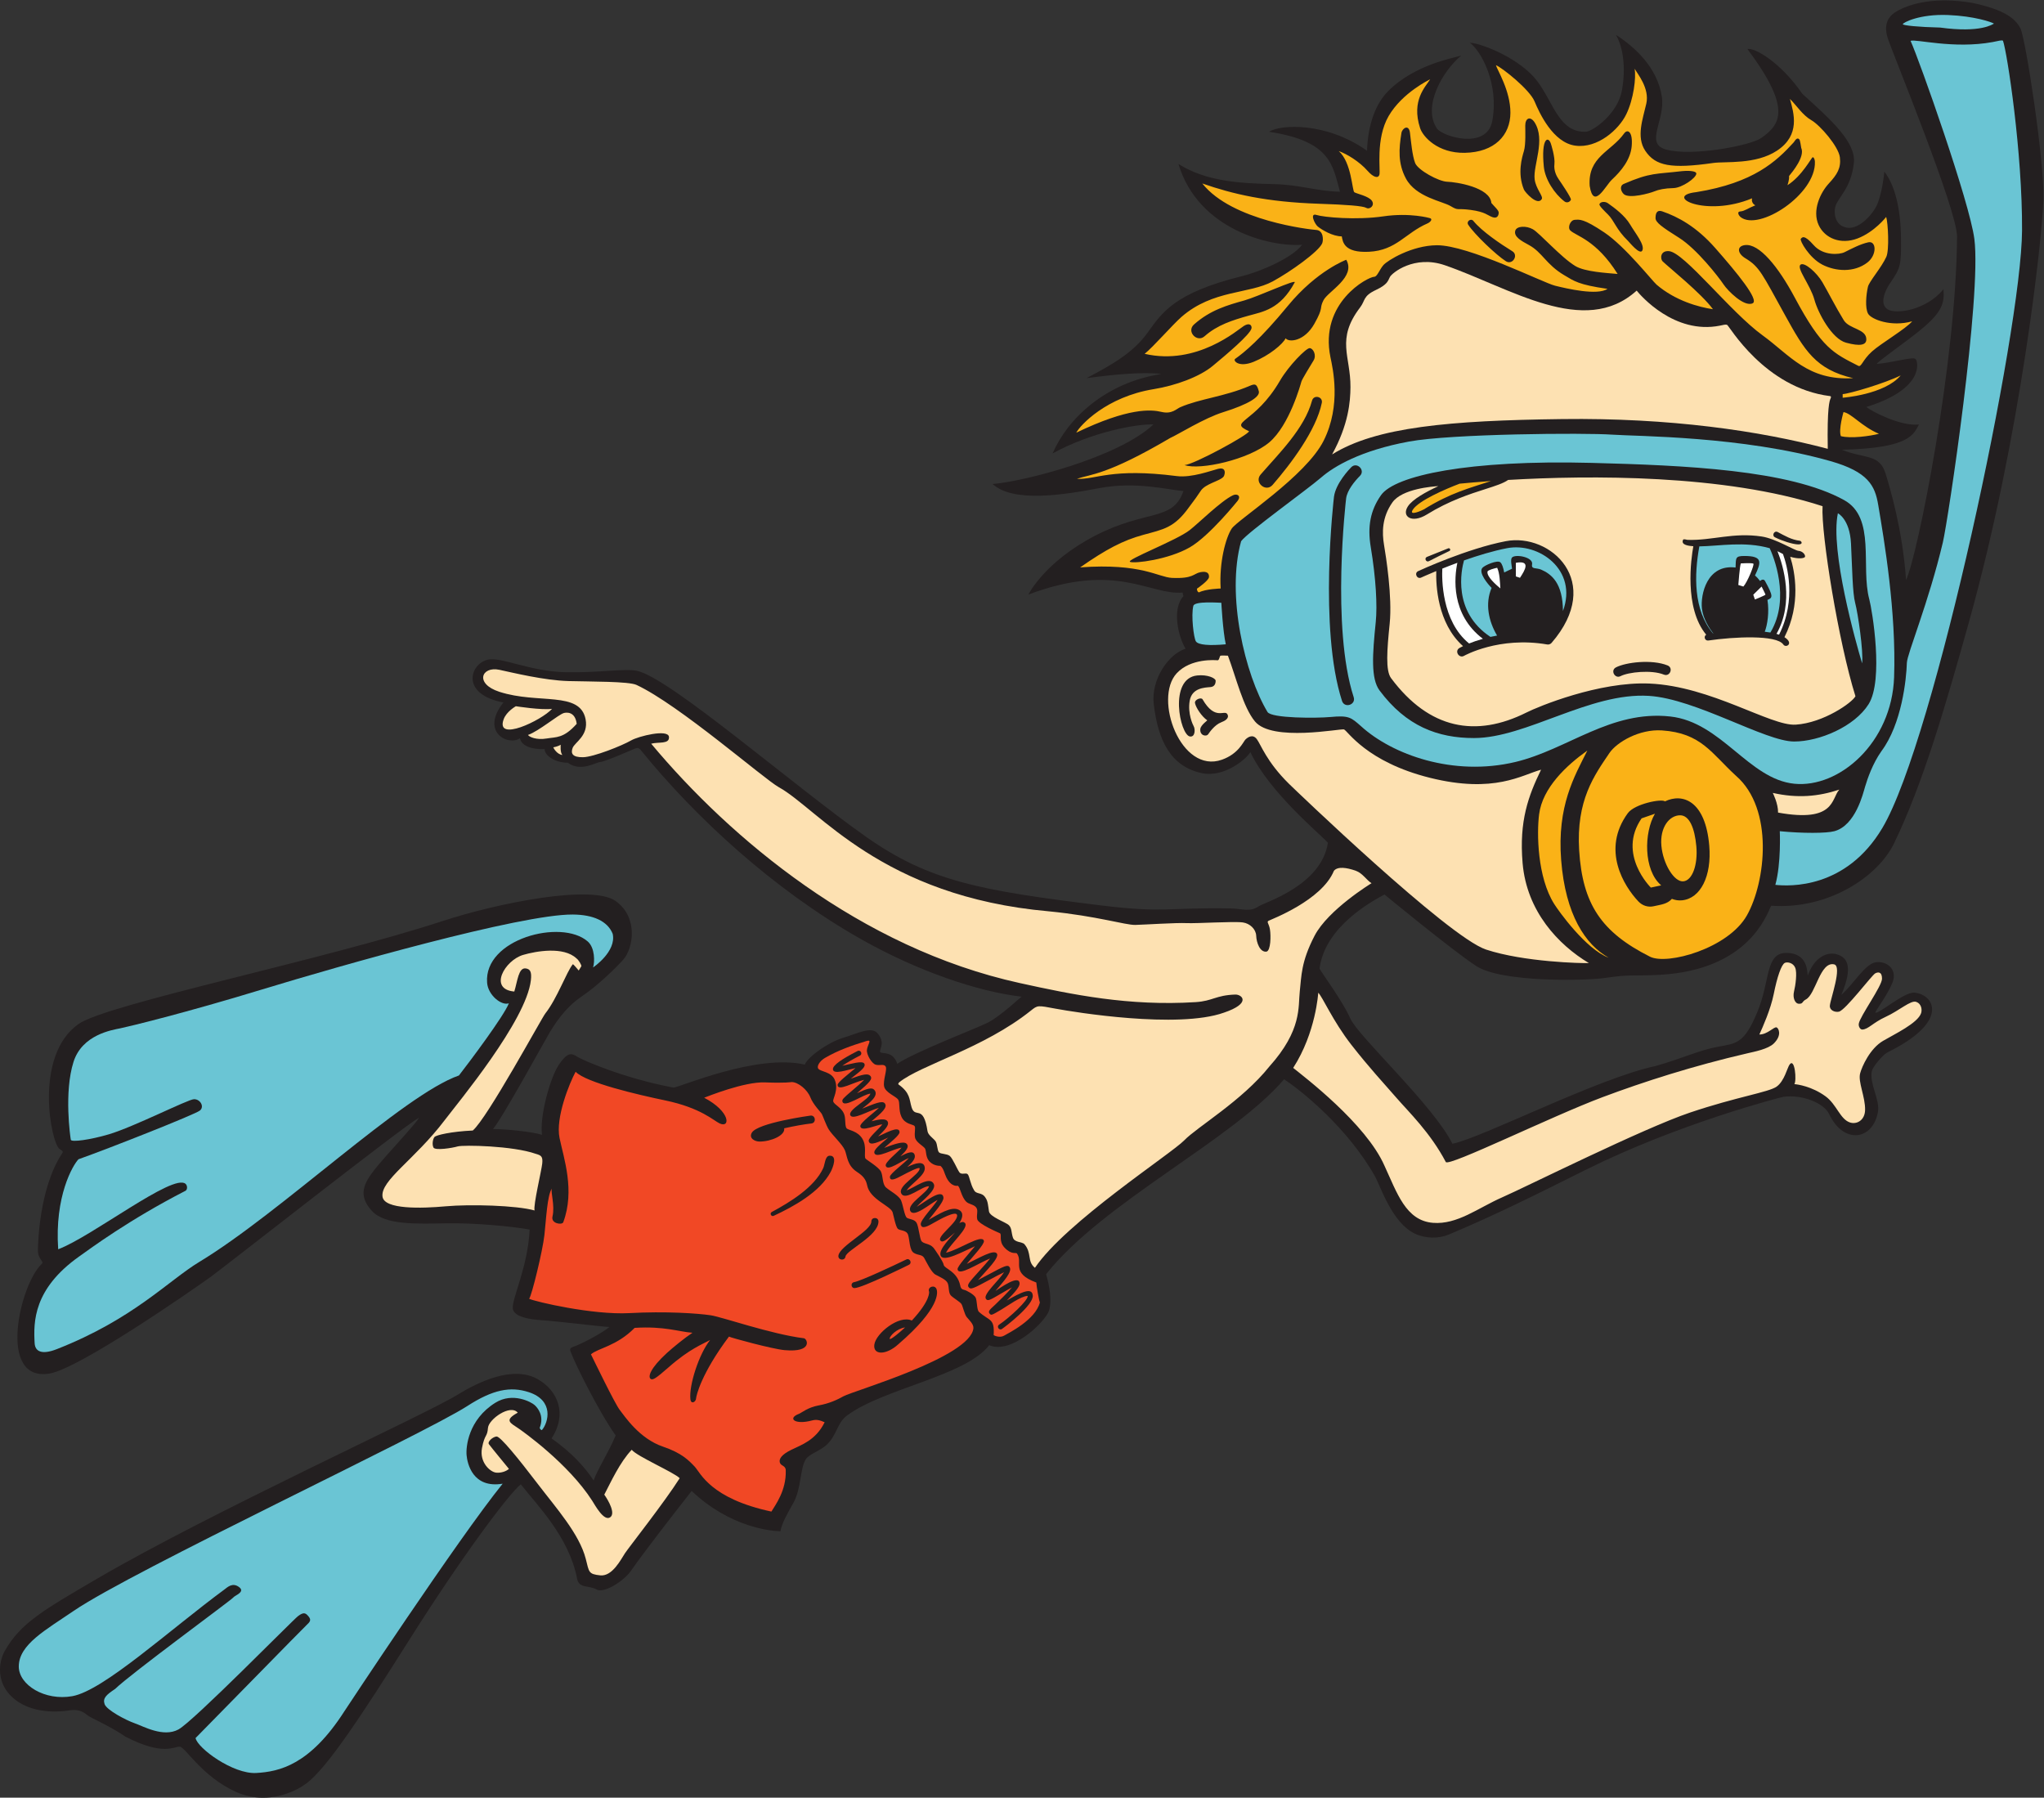 <?xml version="1.0" encoding="UTF-8" standalone="no"?>
<svg
   xmlns:dc="http://purl.org/dc/elements/1.1/"
   xmlns:cc="http://creativecommons.org/ns#"
   xmlns:rdf="http://www.w3.org/1999/02/22-rdf-syntax-ns#"
   xmlns:svg="http://www.w3.org/2000/svg"
   xmlns="http://www.w3.org/2000/svg"
   viewBox="0 0 688.84 605.8"
   height="605.8"
   width="688.84"
   xml:space="preserve"
   id="svg2"
   version="1.1"><rect x="0" y="0" width="688.84" height="605.8" fill="#333333" stroke="none"/><defs
     id="defs6" /><g
     transform="matrix(1.333,0,0,-1.333,0,605.8)"
     id="g10"><g
       transform="scale(0.1)"
       id="g12"><path
         id="path14"
         style="fill:#231f20;fill-opacity:1;fill-rule:evenodd;stroke:none"
         d="m 2990.01,3046.64 c -82.77,-7.42 -167.78,78.93 -390.08,-5.08 0,0 40.34,82.58 169.5,149.24 129.16,66.66 195.82,35 222.5,112.5 -36.68,2.51 -119.18,25 -211.68,7.51 -92.5,-17.51 -218.34,-37.51 -270.91,10.24 74.24,5.59 315.91,65.59 406.75,150.59 -41.66,1.66 -156.66,-19.18 -255,-73.33 38.09,88.35 134.16,179.17 275,200.83 -45,5.82 -116.72,-0.8 -189.18,-10.5 64.18,33.82 117.52,63.83 154.18,114.66 36.66,50.84 67.5,100.84 239.16,143.34 51.44,12.73 129.16,48.32 151.66,79.16 -80,-5.84 -262.5,37.5 -312.5,204.16 70.52,-43.79 151.19,-48.73 243.23,-50.85 62,-1.43 109.5,-18.31 165.11,-19.14 -18.34,63.34 -20,127.72 -179.36,151.46 28.11,18.76 144.36,25.46 247.7,-47.88 2.5,69.75 23.13,119.65 52.5,149.75 67.5,69.16 171.59,85.84 185.76,90.84 -47.67,-39.18 -98.65,-129.12 -61.6,-184.18 13.82,-20.51 126.25,-55.1 140,18.85 17.52,94.08 -28.32,176.99 -56.66,197.83 34.16,-2.5 128.34,-41.68 170,-96.68 41.68,-54.99 55.84,-131.66 124.18,-128.32 19.16,2.5 79.16,45.82 90,103.32 10.82,57.51 3.32,110.84 -15,141.68 46.66,-30 104.79,-81.91 116.17,-156.34 9.17,-60 -44.45,-118.36 10.49,-133.66 65.84,-18.34 213.73,10 240.84,29.16 48.32,34.16 78.34,73.34 -35,225 18.22,3.8 83.32,-32.82 139.16,-113.67 73.03,-65.97 136.02,-122.52 129.95,-175.16 -7.43,-64.51 -39.85,-85.13 -46.86,-110 -3.5,-12.42 -3.5,-48.01 30.23,-53.04 32.11,-4.79 67.27,38.39 75.64,58.75 13.95,33.96 18.11,83.12 18.11,83.12 27.5,-35.62 41.25,-95.62 42.05,-168.12 0.76,-68.74 -0.86,-75.01 -27.66,-114.07 -13.83,-20.18 -26.89,-52.81 -6.25,-65.93 20.63,-13.12 96.86,-3.12 141.25,50.62 3.11,-35 -3.75,-58.12 -56.89,-101.87 -38.92,-32.07 -108.11,-79.38 -111.86,-86.87 39.36,3.12 91.25,18.92 98.11,12.66 6.9,-6.25 23.75,-75.78 -124.36,-121.42 10.61,-9.36 85,-49.36 133.11,-44.36 -13.73,-23.76 -20.61,-60 -195,-63.76 58.27,-23.63 95.16,-9.37 110.84,-61.04 10,-32.93 42.91,-140.84 51.51,-268.33 28.92,59.99 127.24,551.65 128.92,868.33 0.37,67.41 -163.58,465 -175.25,501.66 -11.67,36.66 3.98,55 16.48,63.75 9.66,6.76 48.41,30.29 121.71,31.45 h 11.69 c 18.67,-0.31 39.39,-2.06 62.24,-5.81 84.36,-17.51 111.25,-40.64 123.75,-65.64 12.5,-25 61.02,-337.09 57.7,-433.75 -3.34,-96.66 -56.68,-594.99 -188.34,-1066.66 -60.02,-215.04 -116.64,-408.93 -189.16,-558.87 -40.82,-84.47 -166.06,-168.04 -310.84,-157.81 -12.46,-26.93 -59.98,-162.5 -281.85,-174.73 -75,-3.75 -70.65,1.98 -139.4,-8.02 -47.28,-6.88 -259.8,-11.84 -324.4,30.33 -60.23,39.34 -231.85,180.76 -231.85,180.76 -29.16,-15.84 -150.82,-80 -164.16,-187.5 8.34,-15 57.91,-81.25 77.91,-126.25 20,-45 210.51,-220.16 258.01,-316.41 74.84,15 369.49,166.41 513.24,196.41 70,20 110,40 157.5,48.75 47.5,8.75 66.68,7.5 100,87.5 33.98,81.52 19.16,151.84 76.25,149.84 51.37,-1.81 50,-47.67 51.25,-57.67 16.25,46.25 48.75,61.58 73.75,54.08 25.02,-7.5 42.5,-28.75 11.25,-102.5 31.68,27.91 60,78.75 87.5,82.5 27.5,3.75 55,-18.12 41.89,-51.25 -13.14,-33.12 -46.32,-75.19 -43.14,-76.25 9.39,-3.12 72.5,52.5 98.14,50.63 48.42,-3.56 93.82,-71.37 -68.14,-151.25 -10.33,-5.1 -37.24,-35.67 -39.36,-48.13 -5.64,-33.12 21.25,-71.25 15.61,-102.5 -12.83,-71.31 -86.85,-82.62 -123.32,-5 -12.93,27.5 -67.93,50 -115,43.59 -8.5,-1.17 -268.34,-68.59 -501.66,-185.25 -122.93,-61.44 -233.88,-116.68 -345.49,-163.22 -25.66,-10.69 -59.1,-9.96 -85.23,2.52 -58.05,27.69 -86.51,119.55 -101.05,145.33 -69.5,123.28 -187.98,217.95 -229.64,244.86 -131.11,-153.67 -457.38,-310.7 -601.56,-492.69 7.95,-27.64 15.45,-65.14 7.34,-92.01 -8.14,-26.88 -94.39,-111.88 -151.26,-87.5 -59.79,-78.13 -266.82,-109.09 -359.46,-177.797 -25.83,-19.16 -25.33,-50.332 -51.99,-74.512 -17.56,-15.898 -43.3,-22.402 -52.26,-36.152 -14.42,-22.168 -11.25,-73.828 -30.83,-109.239 -16.91,-30.566 -29.43,-51.699 -33.26,-72.675 -25.33,0.586 -127.4,10.156 -224.49,101.816 -49.59,-63.32 -120.5,-154.512 -153.79,-202.363 -17.11,-24.59 -67.58,-57.93 -87.21,-46.406 -18.13,10.625 -43.68,1.757 -48.46,26.738 C 1439,658.711 1357.91,739.707 1316.66,792.207 1288.38,770.176 1171.5,615.801 1032.75,395.801 919,215.801 827.754,75.176 774.004,35.645 747.695,16.289 708.52,0.156 665.629,0 643.168,-0.098 619.688,4.199 596.504,14.707 509.629,54.102 469,127.676 454.625,128.926 c -14.371,1.25 -40.621,-24.375 -136.871,25 -45,30.625 -86.879,46.25 -98.125,55.625 -11.25,9.375 -23.902,14.316 -43.754,11.25 -8.121,-1.25 -85.621,-14.375 -138.121,27.5 C 9.043,271.211 0.094,298.75 0,322.754 c -0.078,19.883 5.922,37.363 11.797,47.754 39.707,70.293 95.797,102.578 235.332,184.043 286.875,167.5 825.621,412.5 908.961,463.749 54.61,33.59 141.25,74.88 203.34,39.75 51.45,-29.1 75.2,-88.499 35,-149.749 51.66,-36.66 83.14,-71.465 106.47,-106.485 7.46,24.297 39.35,73.985 55.6,113.985 -44.58,62.91 -105,186.659 -112.07,207.499 -2.15,6.37 -7.45,12.31 4.16,16.23 23.33,7.93 75.4,36.27 92.09,50.43 -16.25,0.41 -140.84,15.41 -170.01,17.09 -29.17,1.66 -72.06,7.95 -74.17,29.59 -2.5,25.82 37.92,103.73 42.5,199.57 -45.62,8.34 -138.75,17.09 -211.87,15.84 -73.13,-1.25 -152.954,-4.82 -186.255,30.65 -38.121,40.6 -19.375,71.85 5,103.73 24.375,31.87 111.255,123.12 113.125,132.5 -44.57,-25.63 -489.16,-375.51 -527.496,-403.13 -43.922,-31.64 -330.848,-231.15 -406.25,-243.57 -133.75,-22.05 -74.379,226.72 -19.586,277.32 6.793,6.29 -10.102,11.56 -9.793,34.4 0.184,13.1 2.504,155.91 61.082,244.64 0.484,1.59 6.106,4.38 -5.769,10.96 -21.774,12.07 -67.184,235.63 47.191,316.25 71.875,50.66 616.039,160.82 919.371,260 145.23,47.48 380,93.18 438.75,50.97 58.75,-42.22 43.75,-120.97 19.25,-148.14 -19.52,-21.64 -63.73,-65.19 -106.75,-94.24 -41.75,-28.22 -68.59,-72.34 -78.58,-88.59 -10,-16.25 -121.58,-220.33 -144.08,-245.33 31.96,-0.27 98.29,-6.54 123.91,-14.67 -6.25,48.13 21.25,145.63 42.5,176.88 21.26,31.25 30.98,31.01 47.5,20 9.38,-6.25 114.38,-53.75 242.5,-77.5 14.38,0 210,86.25 331.88,58.12 8.75,21.25 61.25,57.03 96.87,67.66 35.63,10.62 71.25,29.84 86.88,11.72 22.51,-26.12 1.87,-43.13 7.5,-48.13 5.62,-5 31.87,3.75 42.5,-29.37 43.55,29.78 203.32,91.01 228.53,103.94 34.18,17.5 84.08,65.84 86.21,65.84 -109.99,12.42 -264.53,64.98 -407.87,146.33 -222.05,126.03 -417.94,308.42 -551.69,472.79 -7.37,9.55 -10.5,10.8 -17.06,8.56 -3.73,-1.26 -76.87,-33.71 -88.75,-34.34 -11.87,-0.62 -48.75,-26.24 -82.5,-1.86 -33.12,0 -59.37,19.37 -58.12,34.36 -33.75,-1.25 -59.38,8.75 -62.5,27.51 -29.38,-20.42 -101.45,15.42 -41.88,90.4 -109.69,20.79 -84.66,98.16 -39.16,108.34 33.54,7.5 107.3,-30.32 197.91,-31.87 85.84,-1.46 147.57,10.06 178.75,3.59 82.5,-17.13 397.74,-291.79 578.75,-419.22 160.43,-112.91 288.09,-136.14 593.75,-173.75 162.5,-20 168.15,-4.75 329.4,-7.75 30.21,-0.57 46.89,-10.22 70.82,5.78 14.39,9.65 158.12,52.4 174.17,160.27 -18.55,21.45 -146.89,125.88 -196.05,229.2 -8.34,-15.82 -65.63,-65.95 -123.66,-53 -78.33,17.51 -109.54,82.54 -120.5,173.84 -7.5,62.51 37.25,127.26 80.58,140.58 -17.71,27.51 -36.01,100.47 -5.37,132.96 -1.72,2.82 -2.13,8.96 -2.13,8.96 v 0" /><path
         id="path16"
         style="fill:#fab217;fill-opacity:1;fill-rule:evenodd;stroke:none"
         d="m 4013.1,2647.22 c -32.5,-65 -77.01,-139.74 -66.19,-277.24 10.88,-138.2 61.48,-213.55 120,-246.43 -57.91,21.63 -126.47,118.15 -137.5,135.59 -42.91,67.91 -44.37,178.82 -38.32,226.66 8.55,67.5 69.79,124.39 122.01,161.42 v 0 z m 375.9,-63.91 c -62.04,56.67 -87.67,108.25 -187.5,114.83 -56.86,3.75 -114.1,-29.7 -132.72,-57.34 -37.91,-56.21 -84.35,-119.16 -76.35,-246.25 8.48,-134.84 55.34,-206.27 179.07,-268.5 43.41,-21.83 197.93,20.57 245.18,104.75 47.32,84.34 68.57,268.76 -27.68,352.51 v 0 z m -136.7,-314.73 v 0 c 47.06,4.53 75.43,61.24 69.02,137.89 -9.55,114.07 -67.47,133.78 -112.02,112.24 -7.76,7.25 -76.55,-6.02 -93.93,-29.85 -67.57,-92.57 -9.57,-184.68 26.87,-223.2 10.14,-10.72 24.65,-15.23 38.57,-12.03 18.62,4.26 34.12,5.32 46,18.64 8.25,-3.16 16.63,-4.56 25.49,-3.69 v 0 z m -102.05,207.22 33.75,11.72 c -27.87,-46.98 -29.47,-142.66 15.8,-181.09 l -26.19,-5.63 c 0,0 -85.86,84.6 -23.36,175 v 0 z m 138.38,-70.56 c 4.14,-46.1 -9.79,-86.58 -32.91,-88.66 -23.1,-2.07 -51.31,43.88 -55.45,89.99 -4.14,46.09 20,77.06 47.52,76.98 23.22,-0.09 36.7,-32.21 40.84,-78.31 v 0" /><path
         id="path18"
         style="fill:#6ac5d4;fill-opacity:1;fill-rule:evenodd;stroke:none"
         d="m 1499.47,2098.93 c 0,0 59.53,40 49.53,85 -13.11,32.5 -49.57,48.36 -100.82,48.75 -131.25,0.99 -588.762,-129.38 -785.426,-189.38 -196.66,-60 -337.5,-93.91 -358.75,-98.3 -21.25,-4.36 -96.254,-16.07 -118.129,-84.82 -24.508,-77.04 -8.121,-190 -6.871,-196.88 1.25,-6.85 50.07,0.04 96.25,13.75 63.125,18.75 199.375,88.13 215,88.75 15.625,0.63 27.496,-18.75 15,-28.75 -12.5,-10 -228.531,-95.29 -306.875,-123.1 -14.375,-15 -60.625,-93.75 -51.25,-227.5 85.394,32.01 290.488,192.75 321.879,165.48 5.351,-4.64 5.094,-15 -0.164,-17.71 C 325.879,1460.8 229.137,1388.75 200.25,1368.3 84.629,1286.45 84.394,1203.34 87.582,1148.93 c 1.211,-20.59 17.477,-30.06 55.969,-15 193.125,75.62 282.625,173.65 360.453,220.62 205,123.75 515.626,422.5 656.246,471.25 24.38,31.25 113.75,150 126.25,182.5 -18.12,-6.87 -52.5,20 -55,51.88 -8.69,110.84 187.59,162.4 254.21,104.55 18.86,-16.39 17.88,-52.05 13.75,-65.8 h 0.01 z M 1369.95,929.238 c 16.8,19.356 31.25,74.922 -33.14,95.962 -46.47,15.15 -91.04,6.5 -155.31,-35.024 C 1070.25,918.301 335.16,574.121 186.09,472.129 116.27,424.355 47.477,387.461 47.504,331.641 c 0.019,-46.719 66.012,-87.383 135.25,-75.02 79.16,14.18 245.84,167.52 384.996,270 7.23,5.332 20.004,18.34 36.668,5.84 16.672,-12.5 -10.832,-20.84 -15,-26.68 -4.164,-5.82 -259.988,-193.32 -298.324,-230.82 -22.504,-15 -31.676,-23.34 -26.68,-38.34 5,-15 54.176,-40.84 75.836,-48.34 21.668,-7.48 72.504,-36.64 110.84,-15.82 38.34,20.82 289.16,276.66 302.5,286.66 13.34,10 18.34,8.34 25.004,0.84 6.656,-7.5 8.324,-12.5 -0.84,-20.84 -9.16,-8.34 -254.199,-259.141 -283.324,-288.34 5,-25.82 94.988,-91.64 153.324,-88.32 58.336,3.32 135.84,20 223.34,156.66 0,0 287.906,436.68 399.746,574.668 -76,-12.578 -89.34,51.387 -91.21,72.012 -1.88,20.625 3.96,89.57 72.5,132.5 44.61,27.949 91.87,1.25 99.37,-5.625 7.5,-6.875 25.21,-26.817 12.93,-57.871 0,0 1.45,-4.844 5.51,-5.567 h 0.01" /><path
         id="path20"
         style="fill:#fde1b2;fill-opacity:1;fill-rule:evenodd;stroke:none"
         d="m 1300.25,2037.99 c -66.01,5.7 -24.24,79.02 22.46,92.65 32.19,9.38 101.92,22.04 134.73,-8.9 5.01,-3.13 13.75,-17.81 12.19,-20 -1.57,-2.19 -6.57,-10.63 -6.57,-10.63 0,0 -12.97,15.94 -14.85,15.94 -16.08,-19.69 -39.52,-86.56 -69.62,-124.59 -9.21,-11.62 -146.66,-264.98 -183.34,-295.82 -54.16,-2.5 -92.81,-11.48 -96.87,-16.48 -4.06,-5 -6.56,-18.42 -2.5,-26.53 4.06,-8.14 47.5,-1.25 61.25,2.82 13.75,4.04 139.37,1.85 197.5,-18.77 13.12,-3.75 18.12,-6.23 16.25,-24.38 -1.88,-18.12 -23.13,-106.25 -19.38,-118.75 -45.82,12.91 -163.12,16.09 -225,10.47 -61.87,-5.63 -154.582,-7.97 -159.371,24.06 -6.149,41.13 81.251,93.62 157.031,193.6 33.64,44.37 206.27,251.42 217.97,353.75 2.5,21.87 -1.92,28.45 -13.13,30 -18.12,2.5 -20.62,-31.88 -28.75,-58.44 v 0 z m 3181.68,502.14 c 0,0 13.75,-26.83 13.34,-49.74 145,-26.25 134.16,35.41 154.75,58.08 -52.27,-17.35 -105.18,-22.51 -168.09,-8.34 v 0 z m 125.82,724.83 c -248.75,81.09 -590.78,78.34 -794.9,66.39 -12.01,-8.5 -31.45,-14.78 -56.84,-22.9 -38.87,-12.4 -92.11,-29.41 -148.63,-64.44 -37.91,-23.49 -64.78,-5.2 -47.99,20.48 11.7,17.89 45.69,36.71 77.11,51.19 -14.33,-0.78 -91.88,-6.56 -116.25,-41.13 -26.86,-38.11 -26.25,-76.86 -21.25,-106.87 5,-30 21.25,-131.87 14.39,-199.38 -6.89,-67.49 -10.74,-118.94 3.46,-137.99 96.54,-129.51 214.65,-150.75 342.15,-87.01 29.39,15 183.89,78.9 311.25,73.3 156.27,-6.88 306.08,-107.85 369.39,-103.92 70.61,4.38 143.75,56.25 151.25,71.87 -42.3,134.59 -87.3,410.41 -83.14,480.41 v 0 z m -1000.7,-128.39 54.45,21.89 c 4.39,1.63 7.05,-5.02 2.73,-6.79 -17.28,-8.06 -34.54,-16.99 -51.71,-25.69 -6.9,-3.57 -12.39,7.03 -5.47,10.59 v 0 z m 315.52,-217.27 c -2.54,-2.9 -6.93,-4.57 -10.72,-3.93 -121.84,21.08 -209.66,-28.21 -210.54,-28.71 -12.62,-7.26 -24.83,12.27 -11.43,19.96 0.64,0.36 3.83,2.11 8.92,4.56 -65.25,58.23 -68.72,155.15 -67.69,189.8 -23.01,-9.52 -37.74,-16.28 -38.16,-16.47 -10.68,-4.92 -18.21,11.43 -7.54,16.33 5,2.32 123.79,56.89 221.45,75.68 112.63,21.67 249.58,-102.25 115.71,-257.22 v 0 z m 571.61,280.45 c 18.1,-9.56 35.01,-19.77 56.35,-22.16 4.95,-0.55 14.7,-18.04 -32.78,-3.35 -10.37,3.24 -20.23,7.12 -30.19,12.01 -8.92,4.38 -2.29,17.85 6.62,13.5 v 0 z m -287.62,-360.54 c -31.09,12.59 -89.45,6.55 -109.65,-3.92 -14,-7.31 -26.38,14.47 -11.5,22.19 25.19,13.07 91.09,20.88 130.54,4.91 15.3,-6.19 5.92,-29.34 -9.39,-23.18 v 0 z m 356.82,297.84 v 0 c -1.04,-3.67 -15.3,-6.48 -37.39,0.04 11.82,-37.77 27.9,-119 -14.6,-203.28 24.75,-15.61 3.93,-28.44 -2.78,-18.61 -17.23,25.23 -125.49,19.64 -189.68,10.19 -8.5,-1.22 -12.75,10.14 -5.36,14.72 -56.33,67.75 -38.07,193.09 -32.55,223.66 -10.13,0.71 -32.37,2.61 -25.9,16.27 1.38,2.95 8.78,-0.12 11.54,-0.22 61.93,-1.93 115.17,19.5 187.48,8.48 35.54,-5.41 83,-35.61 93,-36.25 10,-0.61 17.68,-9.78 16.24,-15 v 0 z m -1195.63,258.76 c 41.68,75.83 46.15,133.29 46.44,169.99 0.61,78.75 -37.28,120.84 24.4,201.66 13.75,18.03 6.56,28.41 40,44.18 29.16,13.75 30.26,22.7 35.26,32.7 5,10.01 61.4,56.46 138.9,29.8 164.61,-56.66 352.5,-184.18 485,-64.18 9.39,-11.65 95,-111.66 210.64,-88.53 8.11,1.25 13.11,3.75 18.11,1.87 5.02,-1.87 94.39,-159.37 260,-180 1.25,0 3.97,-1.03 1.47,-6.04 -2.5,-5 -8.97,-22.24 -7.08,-127.24 -173.14,45.78 -399.58,78.63 -671.48,75.2 -284.98,-3.58 -470.72,-20.03 -581.66,-89.41 v 0 z M 1304.16,2759.25 c 0,0 65.32,-10.31 91.57,-6.57 -26.68,-29.4 -143.99,-85.49 -122.35,-26.25 7.19,19.7 30.78,32.82 30.78,32.82 v 0 z m 113.47,-97.44 c 0,0 -1.9,-19.35 4.14,-25.79 -13.55,1.5 -22.14,16.83 -22.98,19.33 7.87,1.55 13.03,3.38 18.84,6.46 v 0 z m -82.74,24.87 h -0.01 c 2.92,-5 21.01,-13.38 47.04,-9 24.74,4.17 42.71,-0.22 76.09,37.09 -4.01,32.49 -27.15,28.8 -32.57,27.28 -13.45,-3.78 -63.64,-46.09 -90.55,-55.37 z m 1997.86,-651.72 c 0,0 -5.84,-100.84 -63.34,-190 26.68,-21.68 184.18,-140.84 230.84,-247.5 31.68,-68.34 53.66,-138.61 122.5,-144.18 61.68,-4.98 114.18,37.77 175,64.43 60.84,26.68 356.25,174.34 475,214.34 118.75,40 198.93,51.25 218.93,65.63 20.01,14.37 26.71,47.96 32.96,56.07 13.17,17.15 17.91,-41.11 11.86,-49.82 7.95,-0.65 43.75,-5.38 78.75,-30.79 28.15,-20.44 36.68,-57.77 61.66,-66.09 17.5,-5.82 37.72,5.72 38.34,31.23 0.84,33.36 -18.34,71.25 -12.5,92.93 4.61,17.07 24.59,62.5 57.91,82.07 29.1,17.09 87.73,44.69 96.25,70.1 2.29,6.78 2.36,23.12 -12.56,28.51 -13.46,4.85 -42.52,-22.03 -77.21,-37.96 -32.28,-14.83 -43.45,-31.25 -58.75,-32.04 -5.33,-0.27 -10.21,7.43 -9.06,14.85 2.81,18.44 58.75,95 58.75,113.75 0,18.75 -10.78,16.87 -17.19,13.44 -8.75,-4.69 -75.31,-93.44 -91.89,-96.88 -10.08,-2.11 -23.75,3.44 -22.8,15.31 1.3,16.37 32.04,99.87 10.63,104.38 -35.5,7.48 -46.19,-75.74 -71.25,-88.75 -10.64,-5.63 -6.34,-10.94 -17.19,-10.94 -10.64,0 -16.56,15.63 -12.81,30.94 3.75,15.31 8.29,47.5 2.97,60.31 -5.32,12.81 -20.16,15 -26.11,12.19 -8.87,-4.2 -19.57,-36.13 -28.11,-78.75 -7.81,-38.87 -27.83,-83.6 -36.36,-102.35 20.81,-0.17 37.26,20.71 43.76,17.88 4.79,-2.09 14.17,-19.18 -7.08,-40.41 -14.36,-14.4 -49.93,-21.08 -66.06,-24.81 -137.7,-31.87 -262.26,-71.78 -367.09,-111.09 -130,-48.75 -389.45,-176.8 -396.25,-163.91 -38.94,74.02 -93.38,126.13 -125,162.5 -32.95,37.93 -68.01,75.25 -113.75,133.75 -46.68,59.73 -73.22,122.01 -83.75,131.66 v 0 z m 516.66,327.52 v 0 c 10.41,-122.07 90.84,-206.68 167.52,-252.52 -16.68,-0.82 -164.18,2.5 -260,34.18 -95.84,31.66 -486.56,407.56 -498.34,419.16 -56.66,55.84 -70.84,99.17 -81.25,112.91 -10.41,13.75 -23.34,4.18 -28.75,-1.23 -5.41,-5.41 -17.09,-35.84 -59.16,-50.84 -104.25,-37.19 -173.62,154.45 -114.59,218.33 35.82,38.76 98.75,33.33 103.34,32.92 4.57,-0.41 5,10.83 7.5,11.66 2.5,0.84 18.75,0 18.75,0 20.82,-55.61 38.32,-130 68.32,-166.24 43.24,-52.22 216.25,-17.67 225,-20.17 8.75,-2.5 56.01,-82.11 217.5,-122.34 163.14,-40.62 232.5,7.51 280.84,20.52 -31.86,-65.8 -55.84,-128.84 -46.68,-236.34 z m -841.33,320.37 v 0 c 13.97,-2.43 13.93,18.99 9.67,26.08 -1.79,3 -15.61,31.56 -10,64.06 5.64,32.51 36.85,33.34 52.5,34.69 9.49,0.83 13.14,7.5 13.14,15.95 0,6.56 -20.46,16.25 -46.89,13.42 -72.66,-7.75 -43.3,-149.87 -18.42,-154.2 z m 79.67,35.94 v 0 c 7.52,2.85 21.27,9.42 15.33,20.15 -7.21,12.96 -30.64,-17.69 -62.83,37.8 -3.38,5.86 -20.92,-0.61 -19.06,-9.68 2.4,-11.63 16.89,-33.76 30.95,-43.43 0.94,0 -16.25,-11.88 -17.5,-21.58 -2.13,-16.52 14.69,-20.92 20,-13.42 2.34,3.31 15.47,23.42 33.11,30.16 z m 379.71,-406.9 v 0 c -11.92,6.99 -22.53,25.34 -39.71,31.41 -23.75,8.43 -45.94,11.26 -55.33,0 -30.51,-75 -159.67,-123.3 -165.28,-126.41 -5.64,-3.14 1.07,-6.71 3.57,-22.34 2.5,-15.62 2.04,-52.5 -8.57,-55.62 -16.89,-2.5 -25.64,23.12 -26.25,40 -0.64,16.87 -15.95,31.25 -33.75,33.75 -23.3,3.26 -116.25,-2.95 -142.5,-1.7 -26.25,1.25 -104.39,-3.93 -129.39,-4.55 -25,-0.63 -96.86,22.5 -218.75,34.37 -423.75,37.51 -582.5,258.76 -682.5,313.75 -37.05,20.39 -252.34,208.59 -359.83,258.59 -19.8,9.2 -115.54,8.21 -171.83,9.74 -61.66,1.67 -141.67,21.41 -175,28.5 -44.83,9.5 -63.18,-35.02 0,-55.58 98.39,-32.03 204.28,2.79 218.16,-69.59 7.92,-41.25 -27.32,-58.08 -32.75,-72.25 -5.39,-14.17 -0.4,-24 26.25,-23.58 26.68,0.41 98.75,29.17 121.88,42.62 17.67,10.27 93.62,29.48 95.41,8.64 1.64,-19.08 -26.86,-11.99 -44.95,-17.09 199.99,-239.57 528.09,-516.25 931.41,-605 133.21,-29.32 276.34,-58.91 445.09,-48.3 43.21,2.73 50.75,17.46 99.91,19.14 17.5,0.59 41.96,-22.03 -28.75,-45.84 -116.25,-41.25 -377.5,1.25 -424.36,10 -46.89,8.75 -46,9.2 -63.75,-5 -119.03,-95.19 -278.84,-137.46 -332.22,-180.8 -2.77,-2.23 -2.98,-4.96 -2.36,-5.41 30.37,-21.74 27.22,-37.73 33.32,-57.85 9.12,-30.08 29.69,9.43 40.31,-60.61 1.56,-10.33 15.94,-18.43 20.62,-25.93 4.69,-7.5 3.76,-22.82 8.44,-27.52 4.69,-4.69 20,-3.13 27.19,-9.05 7.19,-5.93 18.44,-32.83 24.06,-40.95 5.63,-8.13 16.57,-0.32 21.25,-5.3 4.69,-5 6.56,-24.7 15.73,-39.7 6.36,-12.48 19.9,-4.38 29.27,-19.69 6.25,-8.75 6.56,-20.31 8.75,-34.36 2.19,-14.08 41.88,-27.2 50,-34.7 8.13,-7.48 6.26,-19.05 10.63,-31.88 4.37,-12.81 23.43,-10 29.06,-16.56 19.32,-22.52 6.19,-43.4 26.56,-59.69 77.5,115 345,288.59 377.5,322.33 32.5,33.76 146.25,100.17 215,186.42 83.14,92.5 72.68,151.25 77.05,190 4.38,38.75 2.95,74.38 37.34,140.63 34.36,66.25 144.07,132.96 144.07,132.96 z M 1309,973.34 c -35.6,-19.434 -19.02,-25.664 2.19,-40.039 9.69,-6.563 125.31,-88.125 185.94,-182.5 7.12,-11.094 29.69,-53.125 45.62,-41.875 13.95,9.844 -4.37,42.207 -15,57.207 16.48,31.426 39.38,82.168 69.38,113.418 13.43,-16.875 107.18,-57.188 121.25,-71.875 -37.5,-59.375 -128.13,-174.375 -138.13,-189.375 -10,-15 -31.87,-59.375 -62.5,-56.25 -30.62,3.125 -28.24,8.359 -36.87,41.875 -16.25,63.125 -74.76,128.262 -121.88,190 -49.22,64.512 -94.2,119.804 -103.58,119.179 -9.38,-0.644 -23.75,-13.144 -19.38,-19.394 4.38,-6.231 50.63,-62.441 50.63,-62.441 -6.1,-5.782 -19.6,-10.86 -32.38,-9.532 -14.98,1.563 -42.59,25.957 -35.71,62.207 6.87,36.25 13.24,26.856 15.11,50.918 1.7,21.856 56.56,60.938 75.31,38.477 v 0" /><path
         id="path22"
         style="fill:#f14825;fill-opacity:1;fill-rule:evenodd;stroke:none"
         d="m 2619.94,1302.38 c -66.04,24.55 -32.49,50.86 -48.9,73.42 -2.5,3.44 -13.46,-4.37 -31.58,15 -15.5,16.58 -5.47,33.42 -11.71,36.25 -3.43,1.58 -54.69,23.13 -57.19,35.33 -2.5,12.17 3.44,22.17 -2.81,29.98 -6.25,7.82 -18.62,7.85 -25,14.38 -13.12,13.46 -14.69,35.94 -21.25,40.31 0.01,0 -16.07,-4.47 -28.75,20.65 -5.16,10.19 -6.87,23.1 -15.31,29.68 0,0 -15.51,-1.17 -26.98,10.49 -11.46,11.68 -7.71,27.07 -12.08,33.56 -4.37,6.44 -23.34,15.64 -25.21,28.34 -1.88,12.71 2.16,23.34 -0.96,28.12 -3.13,4.81 -24.04,3.73 -33.21,23.54 -7.96,17.2 -3.12,35.6 -8.32,43.49 -5.22,7.93 -32.11,17.4 -35.44,33.01 -3.34,15.62 8.59,43.3 3.81,50.59 -4.79,7.28 -14.57,1.5 -25.26,4.59 -9.36,2.67 -23.33,24.78 -22.08,37.28 1.3,13.03 14.3,27.25 -0.83,22.6 -38.33,-11.78 -70.94,-22.99 -105,-42.68 -13.37,-7.71 -22,-21.48 -16.88,-27.63 6.25,-7.5 32.81,-7.5 41.25,-27.5 10.82,-25.65 -5.31,-48.01 -3.75,-54.69 2.19,-9.36 22.7,-15.29 28.44,-35 3.25,-11.15 0.63,-29.04 5.94,-33.75 5.31,-4.69 27.5,-6.25 39.37,-25.94 11.88,-19.67 3.29,-42.58 7.81,-50 2.19,-3.1 33.44,-21.56 39.07,-32.81 5.62,-11.25 3.12,-31.56 12.81,-40.31 9.69,-8.75 32.81,-20.3 38.12,-32.8 5.32,-12.5 8.75,-40.33 15,-44.08 6.26,-3.75 19.38,-3.42 24.38,-12.81 5,-9.36 7.74,-38.77 11.87,-45.33 5.32,-8.44 20.67,-5.69 30.94,-17.66 1.25,-1.43 24.59,-34.61 25.63,-42.95 1.21,-9.71 33.82,-15.51 41.66,-51.85 0.64,-2.93 1.46,-9.59 8.96,-11.08 7.5,-1.44 25.41,-11.85 29.79,-19.35 4.37,-7.5 2.71,-31.27 8.75,-36.66 26.32,-23.64 39.75,-15.3 37.09,-58.77 2.08,-1.47 15.83,-7.5 26.46,-1.25 10.62,6.25 79.16,39.61 90.41,83.96 -2.29,4.45 -8.34,39.67 -9.06,50.33 v 0 z M 2249.32,1160.2 v 0 c -0.55,6.99 18.39,25.93 38.84,28.65 -8.77,-8.5 -38.43,-34.03 -38.84,-28.65 z m 194.84,54.62 v 0 c 5.84,-7.09 17.79,-17.73 16.76,-28.1 -7.33,-73.42 -304.42,-158.42 -328.17,-171.76 -15.98,-8.98 -35.83,-18.339 -63.32,-23.339 -27.5,-5 -42.93,-18.75 -49.59,-21.25 -29.68,-11.172 -11.03,-28.613 33.33,-16.66 10.84,2.93 19.58,0.82 31.67,-4.59 -22.5,-45.84 -59.59,-57.5 -84.16,-69.59 -24.59,-12.07 -31.68,-22.91 -29.18,-32.07 2.5,-9.18 15,-7.5 15,-20 1.68,-50.82 -26.25,-87.5 -36.25,-104.16 -155,33.125 -179.14,98.008 -194.12,113.828 -15,15.84 -32.75,34.297 -80.04,50.351 -59.8,20.274 -96.66,76.661 -109.16,92.598 -12.5,15.938 -65.84,126.562 -72.93,140.722 17.5,15.63 65,20.63 110.51,66.93 75.33,4.73 111.17,-9.84 146.15,-12.34 -20.23,-13.42 -49.16,-37.11 -64.08,-50.68 -42.99,-39.07 -49.24,-61.17 -41.33,-66.17 5.09,-3.21 12.39,0.72 45.84,30.17 52.5,46.25 87.08,58.75 104.16,68.34 -28.32,-35.84 -53.58,-114.16 -49.83,-149.59 1.49,-14.159 14.01,-7.11 14.42,2.07 0.26,5.84 12.5,62.09 83.08,156.13 4.69,-2.83 109.53,-31.42 140.77,-34.23 72.45,-6.53 57.4,28.92 48.75,30.02 -83.42,10.41 -206.75,53.82 -235.68,58.1 -33.76,5 -114.01,10.47 -205.88,5.47 -91.88,-5 -236.88,28.69 -253.13,36.23 6.88,8.77 34.21,121.58 38.59,160.96 4.37,39.39 7.04,100.49 18.91,117.97 -3.75,-8.13 8.13,-43.13 1.54,-70.92 -4.33,-18.34 24.44,-21.99 27.21,-14.55 30,80.62 1.25,161.74 -9.37,213.02 -10.63,51.31 25,138.7 40.62,167.45 26.25,-27.5 156.64,-57.86 226.09,-72.35 90.79,-18.88 122.66,-51.19 138.08,-58.28 27.35,-12.58 27.77,29.88 -39.17,65 7.92,2.93 101.25,40.84 153.75,38.75 52.5,-2.09 65.34,0.84 67.59,0.82 16.24,-0.1 39.5,-19.14 47,-38.32 7.5,-19.18 26.25,-37.09 29.16,-42.5 2.93,-5.41 10.56,-27.44 17.08,-38.34 8.86,-14.78 34.81,-37.73 41.26,-53.32 5.97,-14.43 5.41,-38.34 30.41,-54.59 16,-10.39 22.92,-19.59 25.84,-34.16 7.11,-35.55 59.23,-51.6 64.32,-67.93 2.09,-6.66 7.64,-36.25 13.06,-41.64 5.42,-5.43 21.96,-2.52 26.12,-15.45 4.16,-12.89 3.16,-39.16 14.84,-45.82 11.66,-6.66 20.57,-3.32 25.99,-12.91 5.42,-9.59 17.76,-35.84 28.17,-41.66 10.41,-5.84 27.51,-12.5 31.25,-22.07 3.75,-9.57 1.34,-24.28 8,-30.94 6.67,-6.68 23.42,-16.17 26.75,-21.6 3.32,-5.39 7.51,-25.98 13.32,-33.05 z m -543.38,466.35 c 14.7,24.96 147.01,43.01 148.31,43.17 12.92,1.48 15.17,-18.5 2.16,-19.89 -18.14,-1.97 -44.32,-6.68 -68.73,-12.22 3.22,-17.8 -33.11,-33.52 -62.09,-33.52 -12.23,0 -27.95,8.38 -19.65,22.46 v 0 z m 199.54,-98.67 c -27.21,-51.68 -93.77,-87.99 -144.32,-111.54 -6.25,-2.89 -10.86,6.42 -4.82,9.68 45.56,24.56 107.94,62.31 130.19,111.2 4.02,8.77 4.36,30.35 15.65,31.07 21.39,1.37 8.36,-30.8 3.3,-40.41 v 0 z m 37.2,-214.43 c -1.67,-11.53 -19.26,-9.5 -17.87,2.14 2.98,24.89 83.28,62.92 83.28,86.43 0,11.74 17.99,11.74 17.99,0 0,-36.35 -81.04,-72.52 -83.4,-88.57 v 0 z m 22.72,-79.77 c -8.88,0 -10.14,13.26 -1.35,14.88 18.66,3.42 101.95,42.68 132.46,57.5 8.84,4.22 15.35,-9.22 6.56,-13.51 -0.59,-0.29 -118.14,-58.87 -137.67,-58.87 v 0 z m 110.91,-141.95 c -30.44,-27.85 -64.35,-28.11 -60.7,-1 3.83,28.5 62.56,75.78 94.82,60.9 47.67,51.13 43.69,72.62 43.62,72.89 -4.66,12.15 14.23,18.71 18.9,6.5 2.7,-7.05 10.76,-46.87 -96.64,-139.29 v 0 z m 261.92,38.57 v 0 c -7.06,-4.65 -14.28,6.12 -7.22,10.82 26.9,17.95 74.66,62.78 72.25,72.72 -16.72,0 -51.77,-25.88 -66.4,-34.44 -24.91,-14.63 -25.39,-14.88 -29.47,-10.68 -6.28,6.48 2.71,12.4 13.84,23.11 9.75,9.37 31.74,30.54 42.52,43.73 -8.32,-4.4 -19.29,-10.82 -27.03,-15.38 -29.43,-17.32 -34.74,-20.41 -39.17,-13.43 -7.26,11.4 33.04,46.01 46.1,66.99 -9.53,-4.41 -24.97,-12.72 -36.26,-18.81 -42.23,-22.77 -47.91,-25.35 -52.87,-19.55 -5.28,6.15 -0.93,11.31 26.21,41.29 8.34,9.24 20.63,22.81 27.69,31.91 -31.26,-12.71 -80.38,-46.34 -82.31,-27.11 -0.73,7.27 28.45,39.09 44.09,58.03 -30.88,-13.59 -80.31,-41.64 -86.97,-23.51 -5.73,15.56 26.81,46.54 36.17,57.96 -11.65,-9.41 -27.43,-25.19 -34.11,-22.05 -18.98,8.91 42.37,46.76 39.59,66.19 -1.81,12.6 -44.41,-11.07 -56.27,-17.91 -16.93,-9.76 -33.53,-19.35 -35.58,-5.33 -1.54,10.55 34.02,46.68 42.58,61.76 -17.27,-8.2 -60.73,-47.03 -69.28,-27.4 -7.81,17.93 42.92,44.92 47.67,61.83 -16.85,1.51 -58.89,-37.81 -69.99,-18.75 -11.35,19.48 46.67,48.07 46.22,63.97 -0.16,5.53 -35.23,-13.11 -43.67,-17.64 -18.3,-9.8 -31.61,-15.92 -31.56,-3.61 0.02,8.3 39.82,36.58 47.85,47.4 -18.15,-6.87 -54.04,-34.76 -58.38,-19.57 -2.63,9.2 31.1,34.51 40.08,45.92 -21,-3.17 -62.55,-27.89 -68.53,-14.45 -3.93,8.8 15.77,23.32 34.77,39.86 -22.45,-10.06 -47.41,-23.42 -49.4,-8.42 -1.1,8.28 27.66,31.78 34.47,41.9 -13.36,-0.82 -53.59,-20.14 -55.68,-5.04 -1.23,8.96 36.63,35.5 46.97,46.89 -27.11,-8.24 -66.72,-32.13 -72.35,-18.67 -6,14.35 47.72,39.53 50.9,54.49 -18.41,-1.76 -65.86,-37.11 -70.62,-20.47 -1.6,5.61 1.37,8.42 25.06,28.6 9.04,7.69 22.61,19.29 29.77,26.7 -25.57,-5.47 -67.25,-30.55 -67.25,-12.88 0,6.53 27.26,27.23 45.45,42.66 -19.01,-4 -58.15,-18.4 -57.13,-2.09 0.62,9.43 21.61,24.63 62.42,45.24 7.49,3.78 13.35,-7.84 5.86,-11.61 -16.08,-8.12 -33.65,-18.22 -44.65,-25.84 23.18,5.12 49.89,13.17 55.28,6.04 7.16,-9.45 -16.05,-23.91 -33.94,-38.75 31.15,11.46 43.87,14 49.62,7.09 6.35,-7.64 -1.19,-15.84 -33.79,-43.71 24.86,11.5 37.14,15.35 43.32,8.92 13.71,-14.29 -10.53,-32.61 -30.22,-47.95 29.82,11.96 50.98,21.7 57.3,13.27 7.62,-10.1 -7.74,-23.64 -33.41,-44.95 -1.77,-1.48 31.76,10.67 39.61,0.49 7.32,-9.49 -7.23,-23.3 -23.24,-39.08 16.7,7.01 53.66,29.01 54.26,10.96 0.27,-7.87 -23.15,-25.96 -38.89,-39.88 25,9.19 49.51,18.43 57.13,10.07 6.46,-7.09 -0.72,-16.6 -15.94,-31.31 16.12,8.4 31.91,15.86 35.87,3.68 2.77,-8.54 -4.82,-18.32 -18.6,-30.78 20.64,10.25 43.59,17.09 44.25,-3.07 0.59,-18.15 -34.1,-39.18 -46.13,-55.92 19.28,5.96 58.22,37.97 68.87,16.25 7.64,-15.6 -29.32,-42.05 -43.25,-57.79 17.27,9.16 64.86,49.24 67.68,23.22 1.14,-10.6 -23.04,-37.77 -37.41,-56.17 23.4,12.91 57.63,35.98 76.91,24.94 12.86,-7.34 8.29,-21.43 0.74,-33.12 6.28,3.43 10.31,3.55 13.64,0.58 12.73,-11.31 -35.56,-52.11 -47.43,-75.51 31.5,6.35 91.55,48.81 95.8,29.69 1.78,-8.03 -27.28,-38.65 -43.32,-58.03 31.29,14.96 69.18,38.15 76.41,25.73 6.04,-10.36 -25.44,-41.06 -47.96,-66.64 7.52,3.88 16.13,8.51 23.46,12.46 44.63,24.04 51.39,27.07 56.3,20.37 8.08,-11.04 -15.51,-36.82 -35.56,-60.14 9.19,5.35 61.15,43.95 60.89,18.09 -0.08,-7.74 -10.92,-20.94 -32.31,-42.37 35,19.91 64,35.08 65.68,12.39 1.8,-24.34 -68.47,-78.03 -78,-84.4 v 0" /><path
         id="path24"
         style="fill:#6ac5d4;fill-opacity:1;fill-rule:evenodd;stroke:none"
         d="m 4748.36,3268.75 c -8.07,47.87 -25.03,83.05 -120.86,110.23 -223.5,63.41 -488.89,62.47 -551,66.83 -71.25,4.99 -407.48,2.35 -514.71,-17.51 -121.54,-22.5 -189.04,-62.5 -221.54,-90.69 -35.39,-30.7 -186.25,-138.67 -202.5,-161.18 -38.11,-136.87 10,-337.29 66.68,-431.7 9.76,-16.26 125.19,-15.93 159.36,-12.68 47.05,4.48 52.05,-1.36 77.3,-23.46 78.34,-71.37 232.5,-127.79 390,-90.29 132.13,31.47 240.84,131.67 391.68,115 129.44,-14.28 198.32,-158.33 313.32,-169.98 114.14,-11.57 246.66,104.02 252.5,269.14 5.82,165 -25.17,347.04 -40.23,436.29 v 0 z m 62.32,1214.8 c 0.24,3.76 41.66,26.08 114.59,23.09 66.23,-2.7 109.37,-17.71 115.82,-21.68 -2.96,-1.33 -32.5,-24.16 -136.25,-10 -53.75,1.25 -94.36,5.26 -94.16,8.59 v 0 z M 3087.75,3020.8 c 0,0 3.75,-71.24 11.25,-105 -41.25,-3.75 -69.67,-1.82 -75.61,7.5 -5.43,8.52 -12.41,65.33 -6.43,89.67 3.14,12.69 64.54,7.83 70.79,7.83 v 0 z m 1411.89,-577.5 v 0 c 58.11,-5.62 117.63,-5.39 137.78,0 53.65,14.36 72.71,95.36 77.83,112.5 6.27,20.9 18.94,58.14 41.43,90 51.25,68.75 62.96,181.25 64.21,223.13 0.67,23.04 55,152.51 90.96,304.38 13.3,56.16 98.4,622.49 79.65,767.5 -11.97,92.57 -138.75,451.25 -161.25,500.55 11.89,5.4 108.77,-21.18 207.5,-3.05 15.19,2.78 22.5,5.62 26.18,3.33 10.71,-30.84 49.35,-283.34 48.16,-480 -1.51,-253.6 -220.93,-1287.87 -353.09,-1510.08 -92.02,-154.72 -235,-147.63 -270.61,-143.88 15,54.38 11.25,135.62 11.25,135.62 z m 146.86,803.75 c 0,0 30,-14.36 33.14,-76.24 3.11,-61.87 3.75,-125.01 10.61,-150.62 6.89,-25.63 21.25,-123.14 17.5,-152.51 -15.68,52.14 -81.25,285.01 -61.25,379.37 v 0 z m -1208.22,94.7 c -13.92,-14.12 -32.29,-36.62 -35,-56.89 -0.41,-3.16 -38.25,-325.88 19.06,-502.59 6.29,-19.45 -23.19,-28.97 -29.5,-9.57 -59.35,183.01 -20.7,513.01 -20.27,516.24 4.55,34.24 39.68,70.58 43.69,74.61 14.23,14.34 36.22,-7.42 22.02,-21.8 z M 4724.1,2764.36 c -35.55,-56.53 -124.28,-94.3 -188.17,-94.3 -73.18,0 -248.2,107.95 -367.3,115.39 -149.28,9.32 -310.21,-106.63 -442.22,-106.63 -91.12,0 -171.1,29.7 -238.66,120.32 -22.35,29.99 -17.95,91.03 -9.61,172.9 4.22,41.5 0.51,110.59 -12.64,189.58 -8.63,51.8 -1.07,92.86 26.05,131.33 34.99,49.63 221.01,89.66 532.31,81.51 235.14,-6.16 500.14,-17.4 638.57,-94.17 80.65,-44.74 41.35,-168.22 63.43,-250.56 7.36,-27.5 36.89,-203.93 -1.76,-265.37 v 0" /><path
         id="path26"
         style="fill:#fab217;fill-opacity:1;fill-rule:evenodd;stroke:none"
         d="m 4658.59,3548.3 v -9.16 c 0,0 106.25,7.91 146.66,56.42 -39.57,-19.75 -129.59,-46.42 -146.66,-47.26 v 0 z M 3571.93,3256.27 c -11.86,-18.16 24.94,-1.12 27.53,0.48 68.68,42.57 116.28,53.97 169.84,71.79 -31.35,-2.24 -58.08,-4.56 -79.05,-6.63 -36.62,-13.88 -103.34,-42.75 -118.32,-65.64 v 0 z m 1150.82,495.48 v 0 c 7.83,-14.37 58.44,-34.37 111.58,-19.37 -15.64,-18.87 -78.67,-55.69 -101.47,-76.16 -24.49,-21.97 -26.73,-40.52 -34.83,-36.37 -62.93,32.2 -91.94,44.11 -160.62,172.62 -41.52,77.72 -89.97,137.59 -126.32,132.5 -20.84,-2.92 -18.66,-21.09 1.66,-33.33 35.64,-21.45 41.91,-38.33 100.84,-145 48.67,-88.07 76.66,-136 171.66,-158.09 -114.98,-6.66 -159.93,58.19 -229.14,108.33 -81.68,59.17 -197.95,209.93 -236.68,212.84 -22.88,1.72 -21.99,-20.05 -16.09,-25.75 15.23,-14.75 98.16,-81.08 127.32,-121.08 -36.25,5.41 -94.74,21.33 -142.48,62.07 -10.53,9 -79.18,96.48 -132.29,132.09 -53.14,35.63 -62.5,32.51 -74.39,31.88 -11.86,-0.62 -18.7,-19.73 -11.7,-26.7 14.38,-14.38 65.45,-23.3 119.84,-110.17 -27.5,2.5 -82.54,5.32 -106.89,19.99 -36.25,21.88 -90.63,83.7 -107.52,93.07 -16.86,9.38 -40.84,8.33 -44.34,-3.68 -4.39,-15.01 15.12,-25.78 34.54,-36.26 33.57,-18.13 43.57,-49.38 89.21,-76.25 24.62,-14.5 35.61,-24.13 109.36,-34.54 -25.41,-17.5 -102.91,0.57 -132.91,8.07 -30,7.5 -219.14,102.67 -298.34,102.17 -63.42,-0.38 -125.33,-38.58 -135.32,-50.25 -10,-11.65 -15.5,-29.23 -23,-29.42 -16.68,-0.41 -139.18,-65.41 -110.84,-203.32 5.78,-28.05 27.91,-121 -17.09,-211 -45,-90 -217.5,-199.84 -232.5,-222.34 -15,-22.5 -32.07,-85.32 -27.91,-151.41 0,0 -38.34,-1.09 -54.73,-9.84 -5.43,1.25 -5.27,9.33 -5.27,9.33 0,0 29.55,20.26 30.39,29.01 0.88,9.36 -4.16,16.08 -21.64,12.75 -17.5,-3.34 -17.5,-16.93 -72.09,-14.43 -34.57,1.59 -76.94,37.79 -231.93,26.54 65.83,45.84 107.77,68.05 159.43,82.21 51.66,14.18 78.34,17.5 115.84,70 30,39.18 27.36,40.85 35.84,48.26 15.82,13.83 48.58,20.35 52.75,31.18 4.17,10.84 1.67,21.67 -15,17.5 -16.66,-4.16 -66.95,-23.17 -104.43,-18.35 -166.25,21.41 -204.49,-9.41 -252.82,-6.91 35.61,12.06 76.16,9.16 236.16,103.32 19.16,8.35 85.8,50.17 133.34,65 65.41,20.43 94.32,39.35 90.58,53.1 -5.17,18.99 -9.1,19.55 -23.08,13.58 -64.79,-27.71 -125.39,-32.16 -175.78,-54.06 -9.58,-4.17 -20.9,-18.03 -47.15,-11.78 -26.25,6.25 -83.11,11.25 -215.48,-52.5 9.69,18.75 76.12,90.63 195.48,110 55.82,9.06 116.25,31.25 149.39,58.75 33.11,27.5 95,79.38 98.11,95.01 1.41,6.98 -4.36,15.46 -19.36,6.08 -15,-9.37 -118.29,-101.11 -250.79,-70.49 21.25,16.88 71.25,74.26 93.29,93.45 79.36,69.08 170.61,57.21 230.61,89.7 44.26,23.97 116.29,75.36 125,96.25 3.14,7.51 3.75,32.5 -15,33.75 -14.32,0.97 -213.11,22.51 -288.11,117.5 76.86,-26.86 162.5,-46.87 294.36,-51.24 70.61,-2.34 111.5,-5.45 120.25,-10.45 8.75,-5 22.25,6.07 14.14,17.94 -8.14,11.89 -38.75,17.84 -44.39,21.59 -5.61,3.75 -6.86,75.29 -39.36,104.04 19.77,-6.88 51.86,-26.04 73.11,-50.22 13.64,-15.48 26.25,-20 29.59,-9.57 3.34,10.41 -10.13,90.66 23.34,148.32 34.57,59.59 105,92.93 105,92.93 -11.25,-18.34 -48.34,-53.34 -25.43,-123.34 7.14,-21.8 44.61,-63.74 112.93,-62.5 75.43,1.37 115.25,44.49 115.41,101.26 0.19,55.83 -33.75,108.74 -36.66,120.4 17.07,-7.28 85.21,-61.66 97.71,-91.66 12.5,-29.99 46.86,-104.36 103.11,-111.87 56.25,-7.5 110,40.62 128.75,79.38 18.75,38.74 25,91.87 21.25,114.99 6.93,-12.68 38.14,-49.36 29.39,-88.12 -8.75,-38.75 -26.15,-84.21 -2.5,-119.37 25.61,-38.13 64.5,-45.97 171.86,-30.62 30.64,4.36 107.07,-4.69 161.25,31.24 59.39,39.37 42.5,94.38 32.5,130.62 16.68,-16.25 31.7,-40.84 54.18,-53.75 22.5,-12.91 68.75,-66.66 72.09,-93.75 3.32,-27.09 -6.68,-43.33 -27.93,-66.25 -21.25,-22.91 -42.91,-68.39 -25.56,-105.41 15.41,-32.93 55.15,-49.84 98.06,-33.59 42.93,16.26 72.5,54.41 72.5,54.41 4.8,-14.78 8.15,-83.49 0.41,-100.71 -12.17,-27.2 -43.43,-62.26 -46.56,-75.95 -4.69,-20.62 -7.49,-53.42 0.31,-67.8 z m -1565.92,-5.11 v 0 c 36.05,10.11 79.52,15.66 116.38,84.04 5.25,9.71 -92.96,-35.93 -127.18,-45.53 -42.38,-11.88 -86.19,-24.17 -127.32,-60.73 -19.99,-17.79 7.54,-46.84 26.58,-29.89 32.33,28.73 70.94,40.73 111.54,52.11 z m -162.38,-377.7 v 0 c 39.21,-13.76 163.3,14.04 214.55,57.46 51.25,43.42 79.39,147.53 81.25,153.78 1.89,6.25 22.64,40.05 30.64,53.12 8.37,13.73 -1.25,31.25 -10,31.25 -8.75,0 -52.53,-43.83 -75,-82.49 -63.59,-109.37 -133.16,-102.37 -78.21,-127.51 1.22,-7.91 -141.41,-85.61 -163.23,-85.61 z m 134.98,-89.8 v 0 c 8.71,12 -1.73,18.49 -12.5,13.33 -30.43,-14.58 -85.3,-69.27 -109.18,-88 -33.34,-26.16 -163.09,-75.54 -150.65,-80.33 11.9,-4.59 96.9,5.82 150.65,36.66 49.98,28.67 121.68,118.34 121.68,118.34 v 0 z m 212.36,247.2 c 3.14,15.66 -20.36,21.33 -24.71,5.59 -19.26,-70.8 -83.12,-132.98 -129.94,-186.89 -17.23,-19.81 13.02,-46.06 30.22,-26.24 46.13,53.16 110.35,138.22 124.43,207.54 z m 4.3,259.46 v 0 c 11.66,22.51 82.5,58.34 57.5,102.15 0,0 -74.18,-27.23 -147.29,-116.08 -69.9,-84.93 -110.34,-118.06 -133.55,-134.41 -6.16,-4.34 8.63,-22.87 46.66,-7.5 39.18,15.84 74.18,44.85 80.84,59.51 8.34,-11.17 47.5,-7.83 72.5,36.33 25,44.16 11.68,37.51 23.34,60 v 0 z m 262.87,194.05 v 0 c 7.56,3.26 14.12,11.44 5.68,13.45 0,0 -49.39,14.39 -117.5,4.39 -68.14,-10.01 -150.64,-2.3 -168.75,3.52 -18.14,5.84 -4.55,-22.92 3.11,-29.16 10.41,-8.44 37.64,-25 60.77,-25 2.5,-13.75 5.48,-42.03 68.62,-38.91 69.57,3.45 91.86,47.42 148.07,71.71 z m -54.63,113.6 v 0 c 25.29,-47.39 92.17,-57.32 113.12,-69.84 20.94,-12.48 13.75,-4.68 50.94,-9.68 37.19,-4.99 42.5,-14.05 55.3,-18.43 12.81,-4.37 15.31,6.24 15.31,11.88 0,5.6 -11.25,15.43 -18.59,24.18 -3.27,39.87 -89.52,52.99 -111.41,53.62 -21.86,0.62 -74.14,29.37 -81.25,47.21 -7.37,18.56 -10.6,56.58 -13.11,76.54 -2.89,22.95 -19.69,11.25 -21.56,-0.31 -6.54,-40.33 -9.15,-76.95 11.25,-115.17 z m 252.7,-209.13 v 0 c 16.91,-10.85 32.99,15.48 16.11,25.36 -28.75,17.63 -77.34,50.53 -98.08,76.34 -6.31,7.75 -18.58,-1.08 -13.11,-9.54 15.56,-24.06 70.76,-76.71 95.08,-92.16 z m 90.72,156.89 v 0 c 4.59,7.5 -15,25.85 -17.91,50.43 -4.22,35.68 28.52,99.21 -0.43,144.16 -11.21,16.16 -23.32,10 -23.32,-8.75 0,-9.57 1.66,-47.5 -3.34,-64.16 -5,-16.67 -17.03,-56.33 0,-97.5 2.8,-6.74 34.12,-42.03 45,-24.18 z m 57.5,-5.82 v 0 c 7.09,-5.43 15,0 16.25,4.57 1.25,4.59 -26.4,45 -30.99,51.68 -4.59,6.66 -12.76,20.82 -10.67,38.32 2.07,17.51 -8.75,50.84 -8.75,50.84 -6.74,21.5 -25.24,15 -18.07,-57.49 3.16,-32.11 26.78,-68.43 52.23,-87.92 z m 708,-128.34 v 0 c -12.68,-6.29 -53.84,-9.59 -78,17.92 -24.16,27.49 -29.16,19.99 -32.5,15.84 -3.32,-4.17 21.25,-48.17 54.59,-65.27 33.32,-17.07 80,-20.58 113.75,5.49 24.59,19.01 22.98,55.74 2.09,51.02 -20.48,-4.6 -41.21,-15.72 -59.93,-25 z M 4019,4074.56 v 0 c 9.91,-62.02 39.95,0.83 56.1,15.83 23.75,22.04 47.24,50.82 50.15,85 3.12,36.51 -10.43,44.18 -19.32,31.67 -32.61,-45.81 -92.14,-58.54 -86.93,-132.5 z m 132.96,-163.43 v 0 c 7.33,13.96 -17.32,43.26 -30.76,66.08 -13.45,22.81 -40.06,42.33 -56.53,53.92 -6.56,4.61 -18.58,4.05 -20.98,-2.68 -1.37,-3.86 13.16,-17.75 21.25,-25.76 16.76,-16.57 20.31,-37.34 51.25,-67.34 3.57,-3.46 29.59,-36.06 35.77,-24.22 z m -46.71,142.75 v 0 c 13.75,-12.4 66.25,2.34 77.09,6.92 10.82,4.59 26.66,7.91 48.32,8.34 21.66,0.41 57.89,25.76 57.93,36.66 0.02,7.73 -25.43,7.5 -35.84,6.25 -65.68,-7.89 -79.59,-2.87 -147.5,-32.33 -11.8,-5.13 -7.14,-19.38 0,-25.84 z m 325.64,-276.03 v 0 c 17.5,7.95 -39.27,76.97 -94.54,139.84 -47.82,54.36 -94.89,79.21 -133.6,92.5 -10.31,3.53 -17.23,0.17 -17.28,-16.72 -0.03,-11.01 16.03,-22.67 59.78,-50.16 43.75,-27.51 98.75,-97.5 112.5,-118.12 9.96,-14.94 51.27,-57.28 73.14,-47.34 z m -30.62,218.17 v 0 c 46.23,-37.08 191.23,57.28 188.12,139.78 0.2,3.34 -2.3,12.09 -5.64,11.25 -3.34,-0.83 -26.66,-47.29 -63.75,-70.62 0,0 5.22,14.37 3.97,23.12 9.37,11.46 40.73,49.38 30.84,71.25 -2.92,18.14 -3.32,22.5 -8.13,23.54 -4.79,1.05 -8.89,-7.43 -11.04,-9.79 -43.44,-47.5 -100.52,-102.09 -246.05,-125.62 -85.55,-9.6 23.32,-64.68 141.05,-15.63 -1.05,-2.7 -1.66,-12.91 8.11,-17.71 -16.66,-6.45 -27.27,-14.79 -37.69,-15.4 -10.29,-0.62 -3.44,-11.24 0.21,-14.17 z m 266.87,-317.72 v 0 c 36.86,-9.99 50.87,-5.41 51.25,7.84 0.79,27.43 -42.81,25.97 -57,48.92 -20.22,32.71 -39.89,72 -54.25,96.38 -14.39,24.36 -44.8,50.85 -54.68,44.36 -12.25,-8.01 24.49,-51.44 34.68,-88.75 9.07,-33.26 43.91,-98.96 80,-108.75 z m -6.48,-175.41 c 0,0 -12.91,-44.18 -6.66,-60.83 25,-6.67 74.25,0.21 96.33,5.94 -43.42,18.21 -69.67,51.96 -89.67,54.89 v 0" /><path
         id="path28"
         style="fill:#ffffff;fill-opacity:1;fill-rule:evenodd;stroke:none"
         d="m 4453.59,3061.84 c 0,0 9.59,-18.74 9.8,-20.41 0.2,-1.67 -26.67,-12.29 -26.67,-12.29 l -4.16,12.07 21.03,20.63 z m -668.49,47.46 c -6.61,-1.3 -23.6,-5.96 -24.38,-9.42 -2.87,-12.75 22.26,-34.22 32.44,-42.77 -0.93,14.97 -1.53,38.54 -8.06,52.19 v 0 z m 47.24,12.55 c 38.32,6.81 23.38,-18.28 10.41,-37.92 l -10.41,3.53 v 34.39 z m 568.88,-1.47 v 0 c -2.7,-4.37 -6.44,-54.58 -6.44,-54.58 l 12.77,-3.96 c 10,10.63 28.42,55.56 25.3,57.85 -3.11,2.29 -31.63,0.69 -31.63,0.69 z m 90.07,-178.17 c 2.26,-0.62 4.41,-1.31 6.5,-2.03 45,88.93 19.78,176.61 9.89,203.84 l -13.94,7.14 c 14.85,-37.28 42.68,-129.02 -2.45,-208.95 v 0 z m -777.17,-24.31 c 9.26,3.75 20.97,7.89 34.86,11.81 -81.68,62.15 -72.16,155.54 -64.49,192.14 -13.73,-5.05 -26.56,-10.03 -38.06,-14.64 -1.22,-24.32 -2.34,-132.43 67.69,-189.31 v 0" /><path
         id="path30"
         style="fill:#6ac5d4;fill-opacity:1;fill-rule:evenodd;stroke:none"
         d="m 3768.07,2934.55 c 5.38,1.21 10.97,2.33 16.83,3.36 -21.41,36.14 -31,80.66 -13.85,120.5 -9.28,9.32 -33.96,38.44 -23.25,50.75 5.68,6.52 37.71,20.45 45.28,13.98 4.44,-3.78 7.56,-13.76 9.75,-25.7 l 19.88,9.5 c -0.52,6.4 -4.8,23.13 -0.12,28.26 8.43,9.31 54.45,1.19 50.79,-17.31 -2.61,-13.15 10.99,-8.07 22.88,-13.25 26.16,-11.4 54.81,-33.93 55.14,-104.72 38.4,104.46 -61.64,174.21 -141.15,158.92 -35.35,-6.79 -74.12,-18.67 -109.01,-30.96 -6.68,-23.72 -29.67,-129.41 66.83,-193.33 v 0 z m 562.82,8.59 c 0.2,0.03 0.45,0.06 0.66,0.09 -9.19,11.81 -25.8,36.4 -28.78,62.98 -3.96,35.37 12.72,112.6 85.03,103.73 1.02,24.04 -1.09,29.18 22.16,29.18 47.69,0 42.4,-16.33 26.93,-49.39 4.91,-4.16 9.1,-8.83 12.77,-13.83 3.81,3.4 9.5,5.65 12.68,-0.18 21.19,-38.78 19.45,-42.2 6.09,-47.7 4.99,-31.26 -0.22,-63.38 -6.82,-80.45 4.91,-0.52 9.68,-1.17 14.26,-1.95 52.27,87.06 6.43,195.36 -1.74,213.13 -63.82,18.11 -126.46,5.37 -177.93,4.63 -12.98,-71.39 -15.54,-160.75 34.69,-220.24 v 0" /></g></g></svg>